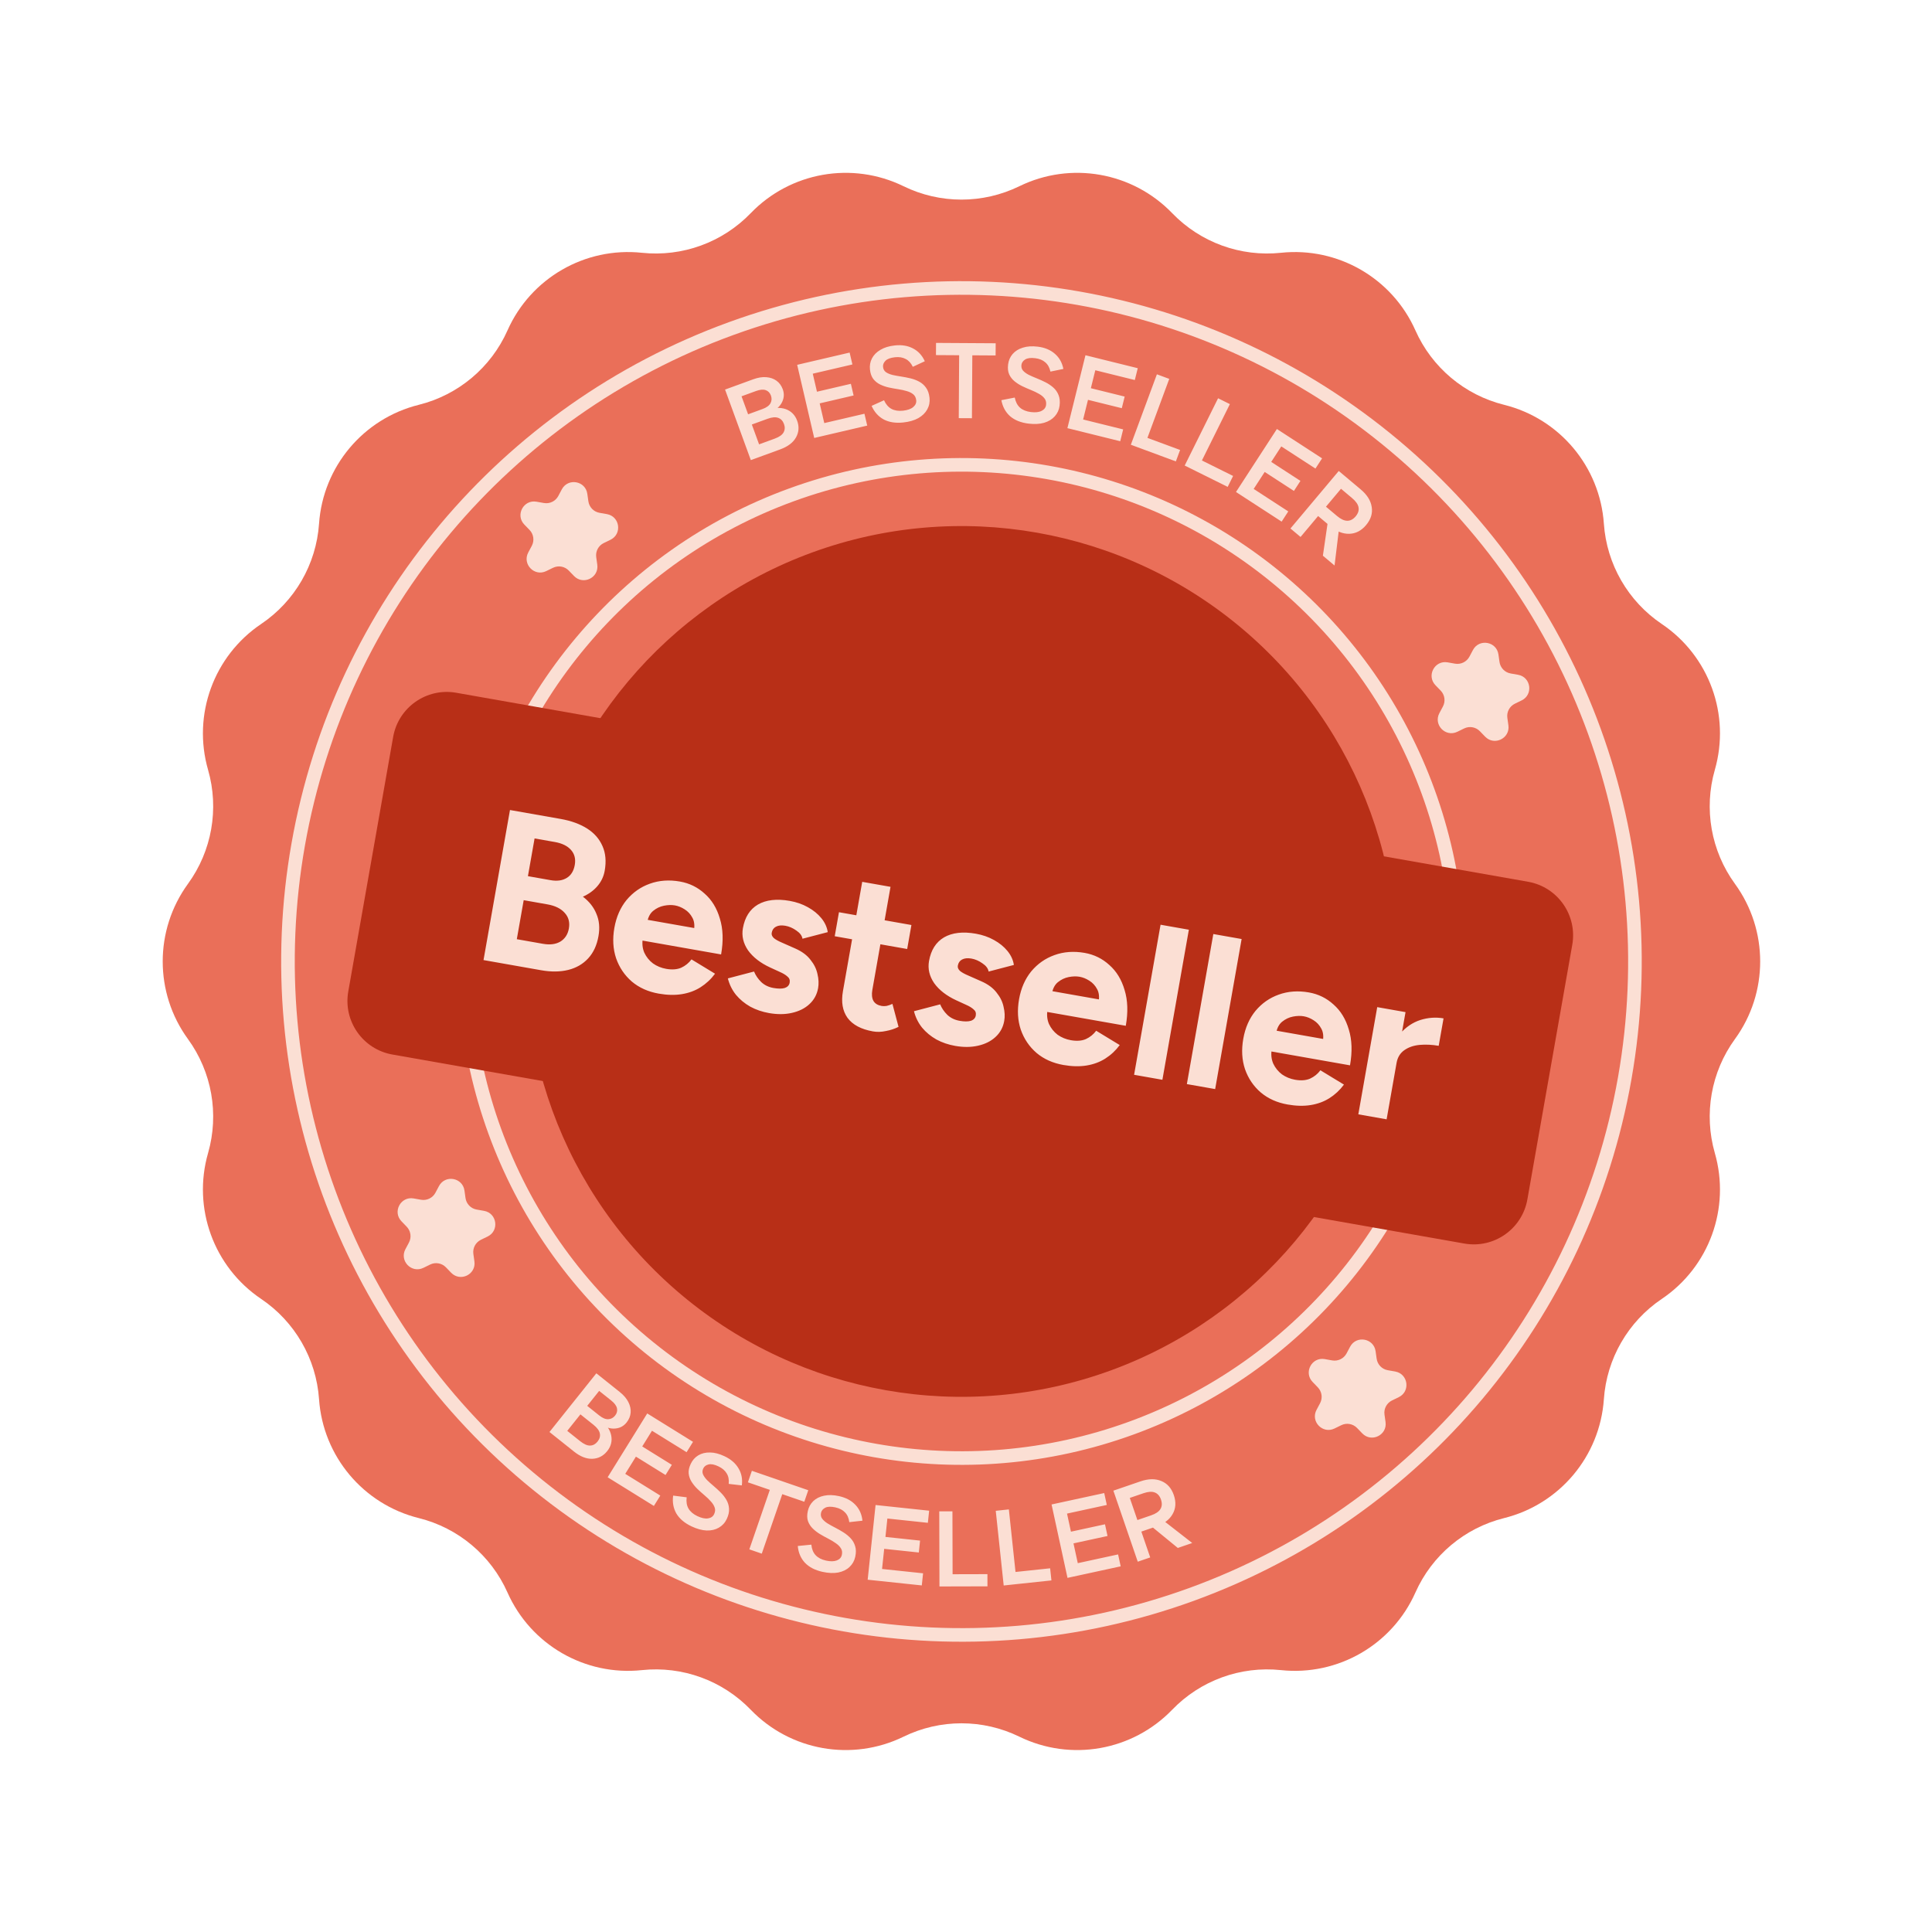 <svg xmlns="http://www.w3.org/2000/svg" fill="none" viewBox="0 0 142 142" height="142" width="142">
<path fill="#EA6F59" d="M74.921 13.688C78.699 11.842 83.236 12.642 86.155 15.668V15.668C88.23 17.819 91.18 18.893 94.152 18.579V18.579C98.333 18.137 102.323 20.441 104.031 24.283V24.283C105.245 27.013 107.65 29.032 110.55 29.753V29.753C114.631 30.768 117.592 34.297 117.883 38.492V38.492C118.09 41.473 119.66 44.192 122.138 45.862V45.862C125.625 48.211 127.201 52.54 126.039 56.581V56.581C125.214 59.453 125.759 62.545 127.517 64.962V64.962C129.99 68.362 129.99 72.969 127.517 76.369V76.369C125.759 78.786 125.214 81.878 126.039 84.751V84.751C127.201 88.792 125.625 93.121 122.138 95.47V95.47C119.66 97.139 118.09 99.859 117.883 102.84V102.84C117.592 107.035 114.631 110.563 110.55 111.578V111.578C107.65 112.3 105.245 114.318 104.031 117.049V117.049C102.323 120.891 98.333 123.194 94.152 122.752V122.752C91.18 122.438 88.23 123.512 86.155 125.663V125.663C83.236 128.689 78.699 129.489 74.921 127.644V127.644C72.236 126.333 69.096 126.333 66.411 127.644V127.644C62.633 129.489 58.096 128.689 55.177 125.663V125.663C53.102 123.512 50.151 122.438 47.179 122.752V122.752C42.998 123.194 39.009 120.891 37.301 117.049V117.049C36.087 114.318 33.681 112.3 30.781 111.578V111.578C26.701 110.563 23.74 107.035 23.449 102.84V102.84C23.242 99.859 21.672 97.139 19.194 95.47V95.47C15.707 93.121 14.131 88.792 15.292 84.751V84.751C16.117 81.878 15.572 78.786 13.814 76.369V76.369C11.341 72.969 11.341 68.362 13.814 64.962V64.962C15.572 62.545 16.117 59.453 15.292 56.581V56.581C14.131 52.54 15.707 48.211 19.194 45.862V45.862C21.672 44.192 23.242 41.473 23.449 38.492V38.492C23.74 34.297 26.701 30.768 30.781 29.753V29.753C33.681 29.032 36.087 27.013 37.301 24.283V24.283C39.009 20.441 42.998 18.137 47.179 18.579V18.579C50.151 18.893 53.102 17.819 55.177 15.668V15.668C58.096 12.642 62.633 11.842 66.411 13.688V13.688C69.096 14.999 72.236 14.999 74.921 13.688V13.688Z"></path>
<circle stroke="#FBDFD4" transform="rotate(10 70.666 70.666)" r="49.5" cy="70.666" cx="70.666"></circle>
<path fill="#FBDFD4" d="M55.605 33.665L55.303 32.838L56.934 32.242C57.27 32.12 57.489 31.966 57.592 31.781C57.694 31.596 57.705 31.39 57.622 31.165C57.538 30.934 57.398 30.784 57.202 30.714C57.004 30.638 56.737 30.662 56.402 30.785L54.771 31.38L54.56 30.802L56.311 30.162C56.877 29.955 57.36 29.926 57.761 30.075C58.162 30.224 58.438 30.506 58.59 30.922C58.747 31.353 58.72 31.761 58.508 32.145C58.296 32.529 57.907 32.824 57.341 33.031L55.605 33.665ZM55.185 33.818L53.291 28.633L54.2 28.301L56.094 33.486L55.185 33.818ZM54.656 31.065L54.497 30.629L56.045 30.063C56.34 29.955 56.535 29.813 56.63 29.637C56.724 29.46 56.735 29.272 56.662 29.071C56.589 28.871 56.461 28.739 56.278 28.675C56.096 28.611 55.857 28.633 55.562 28.741L54.014 29.306L53.712 28.48L55.357 27.879C55.708 27.75 56.03 27.698 56.322 27.722C56.615 27.746 56.865 27.833 57.074 27.984C57.282 28.135 57.436 28.346 57.535 28.616C57.664 28.972 57.627 29.321 57.423 29.662C57.221 29.997 56.84 30.267 56.279 30.472L54.656 31.065ZM59.844 32.19L58.591 26.814L59.534 26.594L60.787 31.97L59.844 32.19ZM60.281 32.088L60.077 31.215L63.536 30.409L63.74 31.281L60.281 32.088ZM59.739 29.766L59.539 28.909L62.539 28.21L62.739 29.067L59.739 29.766ZM59.231 27.584L59.027 26.712L62.447 25.914L62.651 26.787L59.231 27.584ZM66.391 31.051C65.829 31.112 65.349 31.038 64.951 30.829C64.558 30.614 64.261 30.282 64.062 29.831L64.975 29.419C65.109 29.715 65.29 29.926 65.519 30.052C65.752 30.177 66.036 30.221 66.37 30.185C66.704 30.148 66.954 30.06 67.121 29.918C67.288 29.777 67.362 29.61 67.341 29.419C67.32 29.229 67.248 29.084 67.125 28.984C67.001 28.88 66.842 28.8 66.648 28.746C66.454 28.687 66.243 28.64 66.014 28.606C65.784 28.572 65.555 28.529 65.324 28.479C65.099 28.429 64.887 28.355 64.688 28.259C64.49 28.162 64.323 28.027 64.186 27.854C64.055 27.681 63.973 27.451 63.942 27.165C63.91 26.868 63.958 26.594 64.087 26.344C64.22 26.088 64.428 25.878 64.71 25.713C64.992 25.543 65.345 25.435 65.77 25.389C66.284 25.334 66.732 25.409 67.114 25.614C67.495 25.814 67.781 26.126 67.972 26.551L67.091 26.96C66.959 26.685 66.782 26.492 66.561 26.382C66.345 26.266 66.083 26.224 65.775 26.258C65.446 26.294 65.214 26.38 65.079 26.518C64.944 26.656 64.885 26.808 64.903 26.972C64.921 27.136 64.991 27.263 65.113 27.352C65.241 27.44 65.401 27.508 65.594 27.557C65.787 27.6 65.997 27.639 66.226 27.674C66.455 27.708 66.686 27.753 66.917 27.808C67.148 27.863 67.364 27.945 67.563 28.052C67.762 28.159 67.928 28.307 68.062 28.497C68.2 28.685 68.286 28.933 68.319 29.241C68.352 29.543 68.297 29.826 68.154 30.088C68.015 30.344 67.797 30.558 67.499 30.73C67.201 30.897 66.831 31.004 66.391 31.051ZM70.468 30.734L70.502 25.214L71.47 25.22L71.436 30.739L70.468 30.734ZM68.792 26.099L68.798 25.203L73.182 25.23L73.176 26.126L68.792 26.099ZM75.587 31.134C75.026 31.064 74.576 30.882 74.236 30.588C73.903 30.288 73.69 29.896 73.6 29.412L74.583 29.22C74.646 29.539 74.774 29.786 74.967 29.961C75.165 30.136 75.432 30.244 75.765 30.285C76.099 30.327 76.363 30.298 76.558 30.198C76.753 30.099 76.862 29.954 76.886 29.763C76.909 29.573 76.873 29.415 76.775 29.29C76.678 29.16 76.542 29.046 76.366 28.949C76.191 28.847 75.995 28.753 75.78 28.667C75.565 28.581 75.351 28.488 75.138 28.386C74.93 28.285 74.741 28.165 74.57 28.025C74.399 27.886 74.267 27.716 74.174 27.517C74.085 27.318 74.059 27.075 74.094 26.789C74.131 26.493 74.241 26.238 74.423 26.024C74.612 25.805 74.862 25.648 75.175 25.553C75.488 25.452 75.857 25.428 76.28 25.48C76.794 25.544 77.213 25.72 77.537 26.007C77.862 26.289 78.069 26.659 78.157 27.116L77.206 27.312C77.141 27.014 77.013 26.786 76.823 26.628C76.639 26.465 76.394 26.365 76.087 26.327C75.758 26.286 75.513 26.318 75.349 26.421C75.186 26.524 75.094 26.658 75.074 26.822C75.054 26.986 75.093 27.125 75.191 27.24C75.295 27.355 75.436 27.458 75.612 27.55C75.79 27.636 75.986 27.723 76.201 27.808C76.416 27.894 76.63 27.99 76.842 28.097C77.055 28.204 77.246 28.333 77.415 28.483C77.585 28.633 77.713 28.815 77.799 29.03C77.89 29.246 77.917 29.507 77.879 29.814C77.842 30.116 77.723 30.378 77.524 30.6C77.33 30.818 77.069 30.976 76.739 31.075C76.41 31.169 76.027 31.189 75.587 31.134ZM78.453 31.469L79.78 26.11L80.719 26.343L79.393 31.701L78.453 31.469ZM78.888 31.576L79.103 30.707L82.551 31.56L82.336 32.43L78.888 31.576ZM79.461 29.262L79.672 28.408L82.662 29.148L82.451 30.002L79.461 29.262ZM79.999 27.088L80.215 26.218L83.624 27.062L83.408 27.932L79.999 27.088ZM83.116 32.688L85.031 27.511L85.939 27.847L84.024 33.024L83.116 32.688ZM83.536 32.844L83.847 32.003L86.736 33.072L86.425 33.912L83.536 32.844ZM87.074 34.217L89.528 29.272L90.395 29.702L87.941 34.647L87.074 34.217ZM87.475 34.416L87.873 33.613L90.632 34.982L90.234 35.785L87.475 34.416ZM90.844 36.161L93.851 31.531L94.662 32.058L91.656 36.688L90.844 36.161ZM91.22 36.405L91.708 35.653L94.687 37.588L94.199 38.339L91.22 36.405ZM92.518 34.405L92.998 33.667L95.581 35.345L95.102 36.083L92.518 34.405ZM93.738 32.527L94.226 31.775L97.172 33.688L96.684 34.439L93.738 32.527ZM96.482 37.593L97.058 36.907L98.271 37.926C98.549 38.159 98.799 38.276 99.023 38.275C99.25 38.278 99.456 38.169 99.642 37.949C99.823 37.732 99.893 37.512 99.851 37.289C99.813 37.069 99.655 36.842 99.377 36.609L98.164 35.59L98.74 34.904L100.009 35.969C100.482 36.367 100.753 36.799 100.82 37.267C100.895 37.733 100.757 38.175 100.407 38.592C100.058 39.008 99.645 39.222 99.169 39.233C98.697 39.248 98.224 39.056 97.75 38.658L96.482 37.593ZM94.847 38.843L98.397 34.616L99.139 35.238L95.589 39.466L94.847 38.843ZM97.231 40.844L97.635 38.061L98.432 38.73L98.088 41.565L97.231 40.844Z"></path>
<circle stroke="#FBDFD4" transform="rotate(10 70.666 70.666)" r="36.5" cy="70.666" cx="70.666"></circle>
<circle fill="#B82F17" transform="rotate(10 70.666 70.666)" r="32" cy="70.666" cx="70.666"></circle>
<path fill="#FBDFD4" d="M40.737 105.53L41.286 104.843L42.642 105.926C42.922 106.149 43.167 106.256 43.379 106.247C43.59 106.239 43.771 106.141 43.92 105.953C44.074 105.761 44.129 105.563 44.087 105.359C44.049 105.151 43.89 104.936 43.611 104.713L42.254 103.63L42.638 103.148L44.095 104.311C44.566 104.687 44.842 105.085 44.923 105.505C45.005 105.924 44.907 106.307 44.631 106.653C44.345 107.012 43.983 107.2 43.545 107.219C43.106 107.238 42.652 107.059 42.181 106.683L40.737 105.53ZM40.386 105.251L43.83 100.937L44.587 101.541L41.143 105.855L40.386 105.251ZM42.463 103.367L42.753 103.004L44.041 104.033C44.287 104.229 44.51 104.321 44.71 104.31C44.91 104.299 45.076 104.21 45.209 104.044C45.342 103.877 45.389 103.699 45.348 103.51C45.308 103.321 45.165 103.128 44.919 102.932L43.631 101.904L44.18 101.216L45.55 102.309C45.841 102.542 46.053 102.79 46.185 103.052C46.317 103.314 46.373 103.574 46.352 103.83C46.331 104.087 46.231 104.327 46.052 104.553C45.816 104.849 45.498 104.998 45.1 105.001C44.709 105.003 44.281 104.818 43.814 104.445L42.463 103.367ZM44.661 108.577L47.571 103.886L48.393 104.396L45.483 109.087L44.661 108.577ZM45.042 108.813L45.514 108.052L48.532 109.924L48.06 110.685L45.042 108.813ZM46.298 106.787L46.762 106.039L49.38 107.663L48.916 108.411L46.298 106.787ZM47.479 104.884L47.951 104.122L50.936 105.973L50.464 106.735L47.479 104.884ZM50.822 112.184C50.312 111.942 49.941 111.627 49.711 111.241C49.489 110.852 49.41 110.413 49.476 109.925L50.47 110.051C50.429 110.374 50.473 110.649 50.602 110.875C50.736 111.104 50.954 111.29 51.258 111.434C51.561 111.578 51.821 111.634 52.038 111.6C52.254 111.567 52.403 111.464 52.486 111.291C52.568 111.117 52.583 110.956 52.529 110.807C52.478 110.653 52.385 110.502 52.248 110.354C52.114 110.202 51.958 110.051 51.781 109.902C51.603 109.753 51.429 109.597 51.259 109.434C51.093 109.273 50.952 109.099 50.833 108.913C50.715 108.727 50.642 108.525 50.617 108.306C50.595 108.089 50.646 107.851 50.77 107.59C50.898 107.32 51.082 107.113 51.322 106.967C51.57 106.819 51.857 106.748 52.184 106.756C52.513 106.758 52.87 106.851 53.256 107.034C53.724 107.256 54.066 107.554 54.284 107.929C54.504 108.299 54.584 108.715 54.524 109.176L53.559 109.064C53.591 108.76 53.542 108.504 53.411 108.294C53.287 108.082 53.086 107.91 52.806 107.777C52.508 107.635 52.264 107.588 52.077 107.635C51.889 107.682 51.76 107.78 51.689 107.929C51.618 108.078 51.612 108.223 51.67 108.362C51.732 108.504 51.833 108.646 51.972 108.789C52.113 108.927 52.273 109.07 52.45 109.219C52.627 109.368 52.8 109.527 52.968 109.695C53.136 109.864 53.277 110.045 53.391 110.241C53.505 110.437 53.569 110.65 53.583 110.881C53.602 111.115 53.545 111.371 53.413 111.651C53.283 111.925 53.088 112.137 52.828 112.285C52.576 112.431 52.278 112.5 51.934 112.49C51.593 112.476 51.222 112.374 50.822 112.184ZM55.075 113.876L56.873 108.657L57.788 108.972L55.99 114.191L55.075 113.876ZM54.97 108.949L55.262 108.102L59.407 109.53L59.115 110.377L54.97 108.949ZM60.453 115.529C59.901 115.408 59.47 115.184 59.159 114.859C58.855 114.53 58.68 114.12 58.636 113.629L59.633 113.53C59.665 113.854 59.769 114.112 59.945 114.303C60.127 114.496 60.381 114.629 60.709 114.701C61.038 114.774 61.303 114.769 61.507 114.689C61.71 114.608 61.833 114.474 61.874 114.286C61.916 114.099 61.894 113.938 61.808 113.805C61.724 113.666 61.599 113.54 61.433 113.427C61.268 113.309 61.082 113.197 60.876 113.091C60.67 112.986 60.466 112.872 60.263 112.751C60.065 112.631 59.888 112.494 59.731 112.339C59.574 112.184 59.458 112.003 59.384 111.796C59.315 111.589 59.311 111.345 59.373 111.064C59.438 110.772 59.571 110.529 59.772 110.333C59.98 110.133 60.244 110 60.565 109.934C60.886 109.863 61.255 109.873 61.672 109.965C62.177 110.077 62.578 110.291 62.874 110.607C63.171 110.919 63.342 111.306 63.388 111.769L62.422 111.876C62.385 111.573 62.279 111.334 62.105 111.159C61.937 110.98 61.702 110.857 61.4 110.79C61.077 110.719 60.829 110.727 60.657 110.815C60.485 110.902 60.381 111.027 60.345 111.188C60.31 111.35 60.336 111.492 60.423 111.615C60.516 111.739 60.646 111.855 60.813 111.963C60.982 112.066 61.169 112.17 61.375 112.276C61.581 112.381 61.785 112.497 61.987 112.624C62.188 112.75 62.367 112.896 62.521 113.061C62.676 113.226 62.786 113.42 62.852 113.642C62.923 113.865 62.925 114.127 62.858 114.43C62.793 114.726 62.651 114.976 62.431 115.179C62.218 115.378 61.943 115.511 61.605 115.579C61.27 115.641 60.885 115.625 60.453 115.529ZM63.773 116.107L64.353 110.617L65.316 110.719L64.736 116.208L63.773 116.107ZM64.218 116.154L64.313 115.263L67.845 115.636L67.751 116.527L64.218 116.154ZM64.469 113.783L64.562 112.908L67.624 113.232L67.532 114.107L64.469 113.783ZM64.705 111.555L64.799 110.664L68.291 111.034L68.197 111.925L64.705 111.555ZM69.049 116.603L69.035 111.083L70.003 111.08L70.017 116.6L69.049 116.603ZM69.497 116.602L69.495 115.706L72.575 115.698L72.577 116.594L69.497 116.602ZM73.771 116.532L73.187 111.043L74.15 110.94L74.734 116.429L73.771 116.532ZM74.216 116.484L74.122 115.593L77.184 115.268L77.279 116.159L74.216 116.484ZM78.46 115.972L77.289 110.577L78.235 110.372L79.406 115.766L78.46 115.972ZM78.898 115.877L78.708 115.001L82.179 114.248L82.369 115.124L78.898 115.877ZM78.392 113.547L78.206 112.687L81.216 112.034L81.402 112.894L78.392 113.547ZM77.917 111.358L77.727 110.482L81.159 109.738L81.349 110.613L77.917 111.358ZM83.396 112.739L83.106 111.891L84.604 111.377C84.947 111.259 85.176 111.104 85.29 110.913C85.41 110.72 85.423 110.487 85.33 110.214C85.238 109.947 85.085 109.774 84.872 109.695C84.664 109.614 84.388 109.632 84.045 109.75L82.547 110.264L82.256 109.417L83.823 108.879C84.408 108.678 84.918 108.67 85.353 108.853C85.791 109.03 86.099 109.375 86.275 109.89C86.452 110.404 86.422 110.868 86.187 111.282C85.956 111.694 85.548 112 84.963 112.201L83.396 112.739ZM83.624 114.783L81.832 109.562L82.748 109.248L84.54 114.469L83.624 114.783ZM86.568 113.773L84.392 111.991L85.375 111.653L87.627 113.409L86.568 113.773Z"></path>
<path fill="#B82F17" d="M28.897 54.162C29.281 51.987 31.355 50.534 33.531 50.917L112.316 64.809C114.491 65.193 115.944 67.268 115.56 69.443L112.261 88.154C111.877 90.33 109.803 91.783 107.627 91.399L28.842 77.507C26.667 77.124 25.214 75.049 25.598 72.874L28.897 54.162Z"></path>
<path fill="#FBDFD4" d="M35.538 70.564L37.483 59.535L41.217 60.193C41.973 60.326 42.615 60.559 43.141 60.89C43.668 61.221 44.047 61.651 44.279 62.179C44.512 62.697 44.568 63.302 44.446 63.995C44.37 64.426 44.189 64.806 43.904 65.135C43.63 65.455 43.276 65.712 42.842 65.906C43.31 66.259 43.642 66.681 43.837 67.17C44.045 67.651 44.095 68.196 43.987 68.805C43.869 69.477 43.616 70.023 43.228 70.442C42.84 70.861 42.351 71.143 41.763 71.288C41.174 71.434 40.511 71.441 39.776 71.312L35.538 70.564ZM37.985 69.03L39.908 69.369C40.422 69.46 40.849 69.405 41.188 69.205C41.528 68.994 41.736 68.673 41.812 68.243C41.892 67.791 41.791 67.41 41.51 67.101C41.23 66.781 40.807 66.571 40.24 66.471L38.491 66.162L37.985 69.03ZM38.802 64.397L40.472 64.692C40.945 64.775 41.339 64.72 41.655 64.527C41.971 64.334 42.167 64.016 42.245 63.575C42.323 63.134 42.231 62.766 41.969 62.47C41.707 62.175 41.313 61.981 40.788 61.888L39.291 61.624L38.802 64.397ZM48.414 73.03C47.637 72.893 46.979 72.598 46.441 72.146C45.906 71.683 45.519 71.111 45.282 70.43C45.055 69.751 45.013 69.007 45.155 68.198C45.298 67.39 45.597 66.706 46.053 66.147C46.52 65.591 47.088 65.192 47.758 64.953C48.441 64.705 49.182 64.652 49.98 64.793C50.673 64.915 51.277 65.211 51.789 65.68C52.315 66.141 52.689 66.754 52.911 67.519C53.146 68.275 53.176 69.152 53 70.15L47.028 69.097L47.25 68.942C47.182 69.33 47.216 69.688 47.353 70.016C47.503 70.335 47.716 70.6 47.993 70.811C48.282 71.014 48.605 71.146 48.962 71.209C49.393 71.285 49.761 71.258 50.065 71.128C50.372 70.987 50.624 70.782 50.824 70.514L52.555 71.567C52.257 71.969 51.9 72.301 51.486 72.564C51.083 72.818 50.626 72.987 50.113 73.069C49.6 73.152 49.034 73.139 48.414 73.03ZM47.566 67.795L47.41 67.573L51.208 68.242L51.001 68.401C51.068 68.022 51.031 67.707 50.892 67.455C50.754 67.193 50.563 66.986 50.319 66.834C50.085 66.685 49.848 66.589 49.606 66.546C49.364 66.504 49.098 66.511 48.806 66.568C48.514 66.625 48.248 66.751 48.008 66.947C47.78 67.134 47.633 67.417 47.566 67.795ZM56.524 74.46C56.02 74.371 55.56 74.214 55.145 73.989C54.732 73.754 54.382 73.465 54.096 73.122C53.811 72.768 53.612 72.365 53.497 71.911L55.422 71.406C55.535 71.686 55.711 71.945 55.951 72.182C56.193 72.408 56.492 72.553 56.849 72.616C57.196 72.677 57.472 72.677 57.678 72.616C57.886 72.544 58.006 72.414 58.039 72.225C58.073 72.036 58.018 71.885 57.875 71.774C57.745 71.653 57.554 71.538 57.302 71.429L56.611 71.112C55.89 70.779 55.347 70.358 54.981 69.85C54.628 69.333 54.502 68.79 54.602 68.223C54.745 67.414 55.112 66.835 55.705 66.484C56.308 66.136 57.087 66.046 58.043 66.214C58.537 66.301 58.981 66.456 59.375 66.677C59.78 66.9 60.111 67.169 60.37 67.486C60.628 67.802 60.784 68.144 60.839 68.511L58.982 68.996C58.946 68.773 58.797 68.573 58.536 68.397C58.276 68.21 58.005 68.092 57.721 68.042C57.437 67.992 57.206 68.016 57.026 68.115C56.858 68.204 56.756 68.354 56.719 68.564C56.695 68.701 56.748 68.829 56.879 68.95C57.011 69.06 57.208 69.17 57.47 69.281L58.45 69.714C58.942 69.931 59.316 70.208 59.57 70.545C59.837 70.874 60.008 71.224 60.084 71.594C60.172 71.957 60.187 72.3 60.13 72.626C60.046 73.099 59.83 73.494 59.482 73.812C59.146 74.121 58.718 74.332 58.2 74.447C57.692 74.563 57.133 74.567 56.524 74.46ZM64.163 75.807C63.292 75.653 62.668 75.321 62.292 74.811C61.927 74.302 61.815 73.649 61.955 72.85L63.372 64.814L65.452 65.181L64.116 72.76C64.057 73.096 64.085 73.367 64.2 73.571C64.318 73.765 64.518 73.887 64.802 73.937C64.907 73.956 65.026 73.955 65.16 73.935C65.295 73.905 65.439 73.855 65.593 73.784L66.042 75.472C65.757 75.617 65.446 75.719 65.111 75.779C64.784 75.851 64.468 75.861 64.163 75.807ZM61.351 68.812L61.663 67.047L66.988 67.987L66.677 69.751L61.351 68.812ZM70.204 76.872C69.7 76.783 69.24 76.626 68.825 76.401C68.411 76.166 68.061 75.877 67.775 75.534C67.491 75.18 67.291 74.777 67.176 74.323L69.101 73.818C69.215 74.098 69.391 74.356 69.631 74.594C69.872 74.82 70.172 74.965 70.529 75.028C70.876 75.09 71.152 75.089 71.358 75.028C71.565 74.957 71.686 74.826 71.719 74.637C71.752 74.448 71.698 74.297 71.555 74.186C71.424 74.065 71.234 73.95 70.982 73.841L70.29 73.524C69.569 73.191 69.026 72.77 68.661 72.262C68.308 71.745 68.182 71.203 68.282 70.635C68.424 69.826 68.792 69.247 69.384 68.896C69.987 68.548 70.767 68.458 71.723 68.626C72.216 68.713 72.66 68.868 73.055 69.089C73.46 69.312 73.791 69.581 74.049 69.898C74.308 70.214 74.464 70.556 74.519 70.923L72.662 71.408C72.626 71.185 72.477 70.985 72.215 70.809C71.956 70.623 71.684 70.504 71.4 70.454C71.117 70.404 70.885 70.428 70.705 70.527C70.538 70.616 70.436 70.766 70.399 70.976C70.374 71.113 70.428 71.241 70.558 71.362C70.69 71.472 70.887 71.582 71.149 71.693L72.129 72.126C72.622 72.343 72.995 72.62 73.25 72.957C73.517 73.286 73.688 73.636 73.763 74.007C73.851 74.369 73.867 74.713 73.809 75.038C73.726 75.511 73.51 75.906 73.161 76.224C72.825 76.533 72.398 76.744 71.88 76.859C71.372 76.975 70.813 76.979 70.204 76.872ZM78.158 78.275C77.381 78.137 76.723 77.843 76.186 77.391C75.65 76.928 75.263 76.356 75.026 75.675C74.799 74.996 74.757 74.252 74.9 73.443C75.042 72.634 75.342 71.951 75.797 71.392C76.264 70.835 76.832 70.437 77.503 70.198C78.186 69.95 78.926 69.897 79.724 70.037C80.418 70.16 81.021 70.456 81.534 70.925C82.059 71.386 82.433 71.999 82.656 72.764C82.89 73.52 82.92 74.397 82.744 75.395L76.772 74.342L76.995 74.186C76.926 74.575 76.96 74.933 77.097 75.26C77.247 75.579 77.46 75.844 77.737 76.056C78.026 76.258 78.35 76.391 78.707 76.454C79.137 76.53 79.505 76.503 79.81 76.372C80.116 76.231 80.369 76.027 80.568 75.759L82.299 76.811C82.001 77.214 81.644 77.546 81.23 77.809C80.828 78.063 80.37 78.231 79.857 78.314C79.344 78.397 78.778 78.384 78.158 78.275ZM77.31 73.04L77.155 72.817L80.952 73.487L80.745 73.645C80.812 73.267 80.776 72.952 80.636 72.7C80.498 72.438 80.307 72.231 80.063 72.079C79.829 71.93 79.592 71.834 79.35 71.791C79.109 71.748 78.842 71.755 78.55 71.812C78.259 71.869 77.993 71.996 77.752 72.192C77.524 72.379 77.377 72.662 77.31 73.04ZM83.355 78.996L85.3 67.966L87.38 68.333L85.435 79.363L83.355 78.996ZM87.233 79.68L89.178 68.65L91.258 69.017L89.313 80.046L87.233 79.68ZM94.638 81.18C93.861 81.043 93.204 80.749 92.666 80.296C92.13 79.834 91.744 79.262 91.506 78.581C91.279 77.902 91.237 77.158 91.38 76.349C91.522 75.54 91.822 74.856 92.278 74.298C92.744 73.741 93.312 73.343 93.983 73.104C94.666 72.856 95.406 72.802 96.205 72.943C96.898 73.066 97.501 73.361 98.014 73.831C98.539 74.292 98.913 74.905 99.136 75.67C99.371 76.426 99.4 77.303 99.224 78.301L93.252 77.248L93.475 77.092C93.406 77.481 93.44 77.839 93.578 78.166C93.727 78.485 93.941 78.75 94.217 78.962C94.507 79.164 94.83 79.297 95.187 79.36C95.618 79.436 95.985 79.409 96.29 79.278C96.596 79.137 96.849 78.933 97.048 78.665L98.779 79.717C98.481 80.12 98.124 80.452 97.71 80.715C97.308 80.969 96.85 81.137 96.337 81.22C95.825 81.303 95.258 81.29 94.638 81.18ZM93.79 75.946L93.635 75.723L97.432 76.393L97.225 76.551C97.292 76.173 97.256 75.858 97.116 75.606C96.978 75.343 96.787 75.136 96.543 74.985C96.31 74.835 96.072 74.74 95.83 74.697C95.589 74.654 95.322 74.661 95.031 74.718C94.739 74.775 94.473 74.902 94.233 75.097C94.004 75.285 93.857 75.567 93.79 75.946ZM102.032 78.016C102.182 77.165 102.469 76.49 102.892 75.991C103.327 75.493 103.825 75.153 104.388 74.971C104.962 74.791 105.532 74.75 106.099 74.85L105.743 76.867C105.26 76.782 104.793 76.759 104.342 76.799C103.901 76.84 103.527 76.969 103.218 77.186C102.909 77.402 102.718 77.715 102.646 78.124L102.032 78.016ZM99.835 81.902L101.225 74.023L103.305 74.39L101.915 82.269L99.835 81.902Z"></path>
<path fill="#FBDFD4" d="M32.264 87.175C32.719 86.32 34.003 86.546 34.138 87.506L34.215 88.055C34.275 88.484 34.605 88.826 35.032 88.901L35.578 88.997C36.532 89.165 36.714 90.456 35.843 90.881L35.344 91.124C34.955 91.314 34.732 91.733 34.792 92.162L34.869 92.712C35.004 93.671 33.833 94.243 33.16 93.546L32.774 93.146C32.473 92.835 32.006 92.752 31.616 92.942L31.118 93.186C30.247 93.61 29.342 92.673 29.796 91.817L30.057 91.327C30.26 90.945 30.194 90.475 29.893 90.163L29.508 89.764C28.835 89.067 29.447 87.916 30.401 88.084L30.947 88.181C31.374 88.256 31.801 88.048 32.004 87.665L32.264 87.175Z"></path>
<path fill="#FBDFD4" d="M41.294 35.965C41.749 35.11 43.033 35.336 43.167 36.296L43.245 36.845C43.305 37.274 43.635 37.616 44.061 37.691L44.608 37.787C45.562 37.956 45.743 39.246 44.873 39.671L44.374 39.914C43.984 40.104 43.761 40.523 43.822 40.952L43.899 41.502C44.034 42.461 42.862 43.032 42.19 42.336L41.804 41.936C41.503 41.625 41.036 41.542 40.646 41.732L40.147 41.976C39.277 42.4 38.371 41.463 38.826 40.607L39.087 40.117C39.29 39.735 39.224 39.265 38.923 38.953L38.537 38.554C37.864 37.857 38.476 36.706 39.43 36.874L39.977 36.971C40.404 37.046 40.83 36.838 41.034 36.455L41.294 35.965Z"></path>
<path fill="#FBDFD4" d="M99.231 98.983C99.686 98.128 100.97 98.354 101.105 99.314L101.182 99.863C101.242 100.292 101.572 100.634 101.999 100.709L102.545 100.805C103.499 100.974 103.681 102.264 102.81 102.689L102.311 102.932C101.922 103.122 101.699 103.541 101.759 103.97L101.836 104.52C101.971 105.479 100.8 106.051 100.127 105.354L99.741 104.954C99.44 104.643 98.973 104.56 98.584 104.75L98.085 104.994C97.214 105.418 96.308 104.481 96.763 103.625L97.024 103.135C97.227 102.753 97.161 102.283 96.86 101.971L96.475 101.572C95.802 100.875 96.414 99.724 97.368 99.892L97.914 99.989C98.341 100.064 98.767 99.856 98.971 99.474L99.231 98.983Z"></path>
<path fill="#FBDFD4" d="M108.261 47.773C108.716 46.918 109.999 47.145 110.134 48.104L110.212 48.653C110.272 49.082 110.602 49.424 111.028 49.499L111.575 49.595C112.529 49.764 112.71 51.054 111.84 51.479L111.341 51.722C110.951 51.912 110.728 52.331 110.789 52.76L110.866 53.31C111.001 54.269 109.829 54.841 109.156 54.144L108.771 53.745C108.47 53.433 108.002 53.35 107.613 53.54L107.114 53.784C106.244 54.208 105.338 53.271 105.793 52.415L106.054 51.925C106.257 51.543 106.191 51.073 105.89 50.761L105.504 50.362C104.831 49.665 105.443 48.514 106.397 48.682L106.944 48.779C107.371 48.854 107.797 48.646 108.001 48.264L108.261 47.773Z"></path>
</svg>
